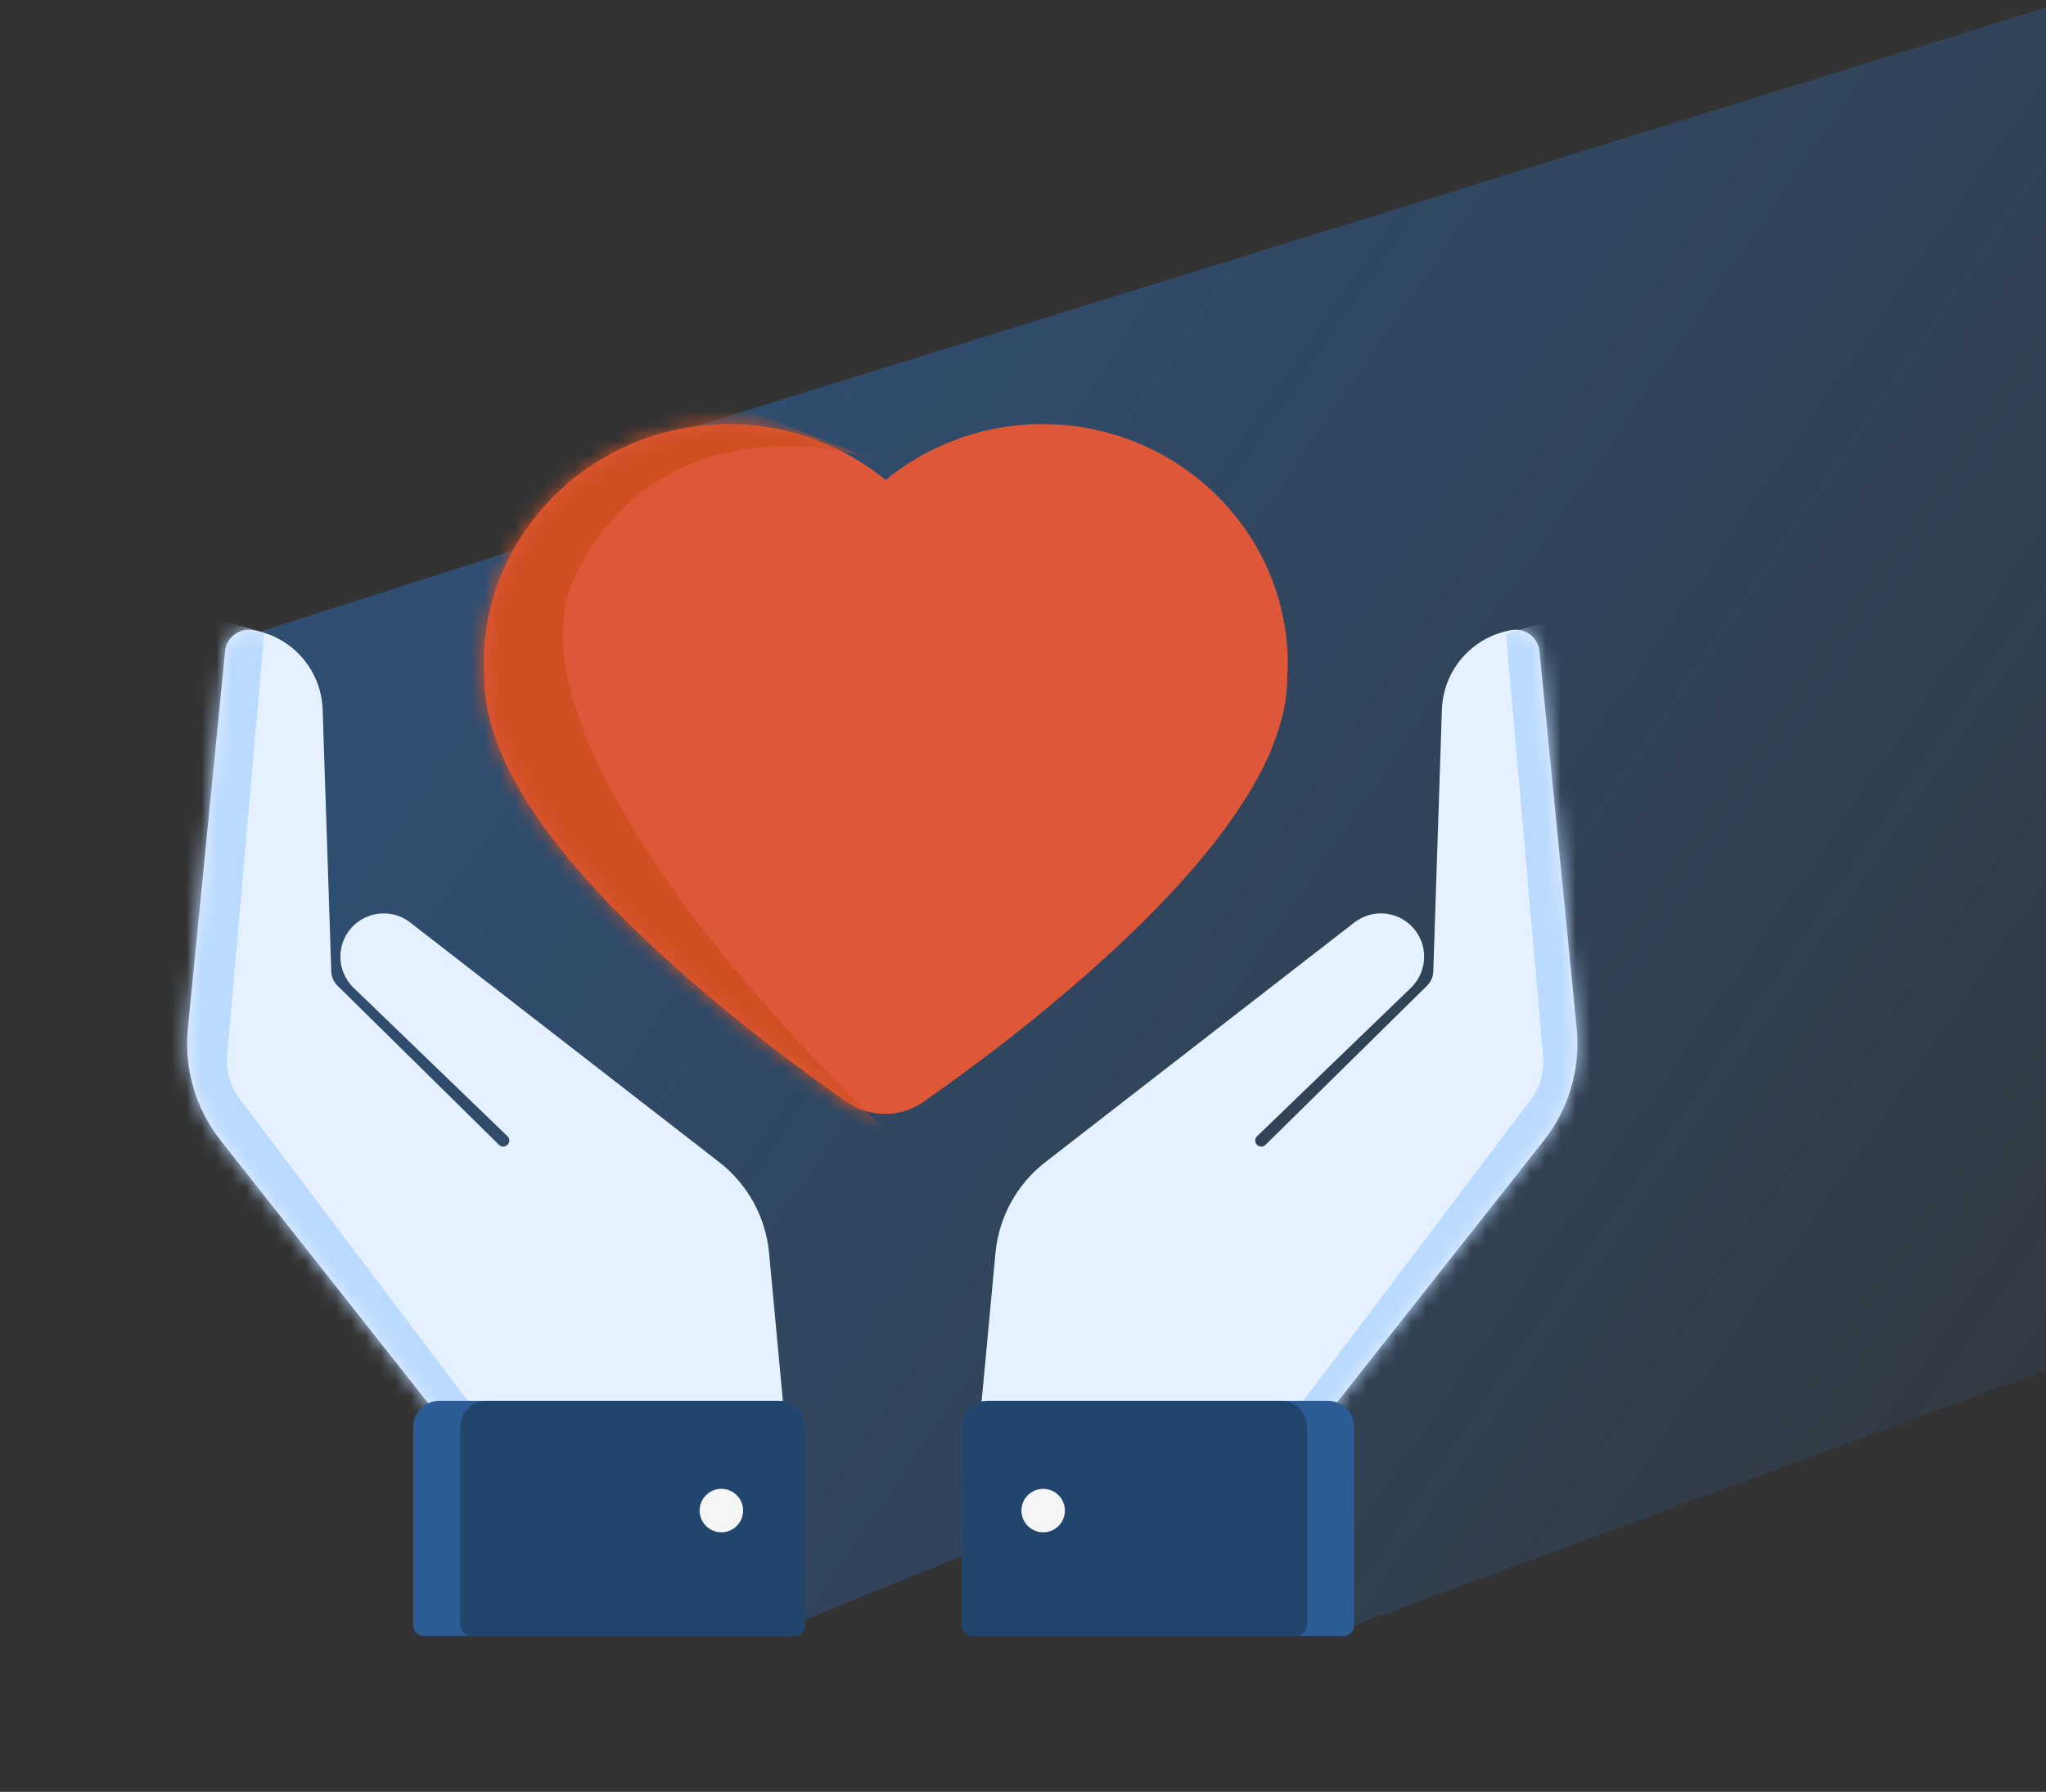 <svg width="137" height="120" viewBox="0 0 137 120" fill="none" xmlns="http://www.w3.org/2000/svg">
<rect x="0" y="0" width="137" height="120" fill="#333333" stroke="none"/>
<path d="M43.942 33.807L15.067 43.047L17.377 68.457L52.867 108.882L64.942 104L89.617 109.25L137 91.745V0.5L44.519 29.187L43.942 33.807Z" fill="url(#paint0_linear_1506_2638)" fill-opacity="0.37"/>
<path d="M12.579 68.868L15.071 43.615C15.162 42.699 16.006 42.049 16.914 42.196C19.551 42.622 21.517 44.856 21.605 47.526L22.183 65.063C22.194 65.421 22.343 65.761 22.598 66.012L33.416 76.673C33.535 76.791 33.715 76.823 33.867 76.753C34.127 76.635 34.186 76.292 33.98 76.094L23.678 66.155C22.482 65.001 22.499 63.08 23.716 61.948C24.756 60.98 26.344 60.909 27.466 61.779L48.154 77.826C50.062 79.305 51.272 81.509 51.497 83.912L52.51 94.753C52.558 95.265 52.155 95.707 51.641 95.707L30.889 95.707C30.354 95.707 29.849 95.463 29.518 95.044L14.784 76.392C13.103 74.264 12.313 71.567 12.579 68.868Z" fill="#E6F1FF"/>
<mask id="mask0_1506_2638" style="mask-type:alpha" maskUnits="userSpaceOnUse" x="12" y="42" width="41" height="54">
<path d="M12.579 68.868L15.071 43.615C15.162 42.699 16.006 42.049 16.914 42.196C19.551 42.622 21.517 44.856 21.605 47.526L22.183 65.063C22.194 65.421 22.343 65.761 22.598 66.012L33.416 76.673C33.535 76.791 33.715 76.823 33.867 76.753C34.127 76.635 34.186 76.292 33.98 76.094L23.678 66.155C22.482 65.001 22.499 63.08 23.716 61.948C24.756 60.98 26.344 60.909 27.466 61.779L48.154 77.826C50.062 79.305 51.272 81.509 51.497 83.912L52.51 94.753C52.558 95.265 52.155 95.707 51.641 95.707L30.889 95.707C30.354 95.707 29.849 95.463 29.518 95.044L14.784 76.392C13.103 74.264 12.313 71.567 12.579 68.868Z" fill="#E7F2FF"/>
</mask>
<g mask="url(#mask0_1506_2638)">
<path d="M15.208 70.681L17.692 42.365L14.017 41.315L9.817 73.865L27.142 98.015H34.492L16.04 73.579C15.414 72.749 15.117 71.717 15.208 70.681Z" fill="#BBDAFF"/>
</g>
<path d="M27.667 95.561C27.667 94.597 28.449 93.815 29.413 93.815H52.17C53.135 93.815 53.917 94.597 53.917 95.561V108.837C53.917 109.239 53.591 109.565 53.189 109.565H28.394C27.992 109.565 27.667 109.239 27.667 108.837V95.561Z" fill="#2B5C96"/>
<path d="M30.817 95.561C30.817 94.597 31.599 93.815 32.563 93.815H52.17C53.135 93.815 53.917 94.597 53.917 95.561V108.837C53.917 109.239 53.591 109.565 53.189 109.565H31.544C31.143 109.565 30.817 109.239 30.817 108.837V95.561Z" fill="#22456D"/>
<circle cx="48.303" cy="101.165" r="1.455" fill="#F5F5F5"/>
<path d="M105.575 68.868L103.083 43.615C102.992 42.699 102.148 42.049 101.24 42.196C98.603 42.623 96.637 44.856 96.549 47.526L95.972 65.063C95.96 65.421 95.811 65.761 95.556 66.012L84.739 76.673C84.619 76.791 84.439 76.823 84.287 76.753C84.027 76.635 83.968 76.292 84.174 76.094L94.476 66.155C95.672 65.001 95.655 63.08 94.438 61.948C93.398 60.98 91.81 60.909 90.688 61.779L70 77.826C68.092 79.305 66.882 81.509 66.657 83.912L65.644 94.753C65.596 95.265 65.999 95.708 66.513 95.708L87.266 95.708C87.8 95.708 88.305 95.463 88.636 95.044L103.37 76.392C105.051 74.264 105.841 71.567 105.575 68.868Z" fill="#E6F1FF"/>
<mask id="mask1_1506_2638" style="mask-type:alpha" maskUnits="userSpaceOnUse" x="65" y="42" width="41" height="54">
<path d="M105.575 68.868L103.083 43.615C102.993 42.699 102.149 42.049 101.24 42.196C98.603 42.623 96.637 44.856 96.549 47.526L95.972 65.063C95.96 65.421 95.811 65.761 95.556 66.012L84.739 76.673C84.619 76.791 84.44 76.823 84.287 76.753C84.027 76.635 83.968 76.292 84.174 76.094L94.476 66.155C95.672 65.001 95.655 63.08 94.439 61.948C93.399 60.98 91.811 60.909 90.688 61.779L70 77.826C68.092 79.305 66.882 81.509 66.658 83.912L65.644 94.753C65.596 95.265 65.999 95.708 66.513 95.708L87.266 95.708C87.8 95.708 88.305 95.463 88.636 95.044L103.37 76.392C105.051 74.264 105.841 71.567 105.575 68.868Z" fill="#E7F2FF"/>
</mask>
<g mask="url(#mask1_1506_2638)">
<path d="M103.327 70.747L100.843 42.431L104.518 41.381L108.718 73.931L91.393 98.082H84.043L102.494 73.645C103.121 72.816 103.417 71.783 103.327 70.747Z" fill="#BBDAFF"/>
</g>
<path d="M90.667 95.561C90.667 94.597 89.885 93.815 88.921 93.815H66.163C65.199 93.815 64.417 94.597 64.417 95.561V108.837C64.417 109.239 64.743 109.565 65.145 109.565H89.939C90.341 109.565 90.667 109.239 90.667 108.837V95.561Z" fill="#2B5C96"/>
<path d="M87.517 95.561C87.517 94.597 86.735 93.815 85.771 93.815H66.163C65.199 93.815 64.417 94.597 64.417 95.561V108.837C64.417 109.239 64.743 109.565 65.145 109.565H86.789C87.191 109.565 87.517 109.239 87.517 108.837V95.561Z" fill="#22456D"/>
<circle r="1.455" transform="matrix(-1 0 0 1 69.851 101.165)" fill="#F5F5F5"/>
<path d="M86.193 45.146C86.193 45.207 86.199 45.279 86.199 45.363C86.199 46.818 85.868 48.345 85.189 50.034C84.943 50.672 84.636 51.322 84.252 52.028L84.24 52.044L84.222 52.089L84.126 52.244C84.102 52.278 84.078 52.322 84.047 52.383L83.981 52.5C83.843 52.755 83.663 53.077 83.434 53.416C81.043 57.282 77.016 61.642 71.463 66.374C68.603 68.812 65.472 71.234 62.16 73.561C62.04 73.65 61.956 73.706 61.92 73.734L61.902 73.75C61.139 74.3 60.201 74.6 59.264 74.6C58.314 74.6 57.407 74.306 56.638 73.756L56.632 73.75C56.602 73.728 56.529 73.678 56.433 73.611C51.77 70.351 48.176 67.379 45.989 65.458C39.733 59.992 35.604 55.055 33.717 50.795C33.675 50.711 33.651 50.639 33.627 50.589L33.621 50.572C32.822 48.723 32.419 46.968 32.419 45.357C32.419 45.313 32.419 45.257 32.425 45.196C32.401 44.979 32.383 44.746 32.383 44.474C32.383 35.609 39.757 28.4 48.819 28.4C51.043 28.4 53.206 28.839 55.261 29.711C56.728 30.333 58.086 31.144 59.3 32.144C60.514 31.149 61.866 30.333 63.332 29.711C65.394 28.839 67.563 28.4 69.793 28.4C78.855 28.4 86.229 35.609 86.229 44.474C86.229 44.746 86.211 44.979 86.193 45.146Z" fill="#DF5739"/>
<mask id="mask2_1506_2638" style="mask-type:alpha" maskUnits="userSpaceOnUse" x="32" y="28" width="55" height="47">
<path d="M86.193 45.146C86.193 45.207 86.199 45.279 86.199 45.363C86.199 46.818 85.868 48.345 85.189 50.034C84.943 50.672 84.636 51.322 84.252 52.028L84.24 52.044L84.222 52.089L84.126 52.244C84.102 52.278 84.078 52.322 84.047 52.383L83.981 52.5C83.843 52.755 83.663 53.077 83.434 53.416C81.043 57.282 77.016 61.642 71.463 66.374C68.603 68.812 65.472 71.234 62.16 73.561C62.04 73.65 61.956 73.706 61.92 73.734L61.902 73.75C61.139 74.3 60.201 74.6 59.264 74.6C58.314 74.6 57.407 74.306 56.638 73.756L56.632 73.75C56.602 73.728 56.529 73.678 56.433 73.611C51.77 70.351 48.176 67.379 45.989 65.458C39.733 59.992 35.604 55.055 33.717 50.795C33.675 50.711 33.651 50.639 33.627 50.589L33.621 50.572C32.822 48.723 32.419 46.968 32.419 45.357C32.419 45.313 32.419 45.257 32.425 45.196C32.401 44.979 32.383 44.746 32.383 44.474C32.383 35.609 39.757 28.4 48.819 28.4C51.043 28.4 53.206 28.839 55.261 29.711C56.728 30.333 58.086 31.144 59.3 32.144C60.514 31.149 61.866 30.333 63.332 29.711C65.394 28.839 67.563 28.4 69.793 28.4C78.855 28.4 86.229 35.609 86.229 44.474C86.229 44.746 86.211 44.979 86.193 45.146Z" fill="#DF6439"/>
</mask>
<g mask="url(#mask2_1506_2638)">
<path d="M38.568 38.48C43.516 28.4 54.213 29.24 58.942 30.92L43.662 25.04L32.383 30.92L29.836 49.82L41.115 66.2L60.398 76.7C51.06 68.16 33.62 48.56 38.568 38.48Z" fill="#D05024"/>
</g>
<defs>
<linearGradient id="paint0_linear_1506_2638" x1="52.535" y1="13.023" x2="179.258" y2="100.01" gradientUnits="userSpaceOnUse">
<stop stop-color="#2A7BDA"/>
<stop offset="1" stop-color="#2E7EDA" stop-opacity="0"/>
</linearGradient>
</defs>
</svg>

